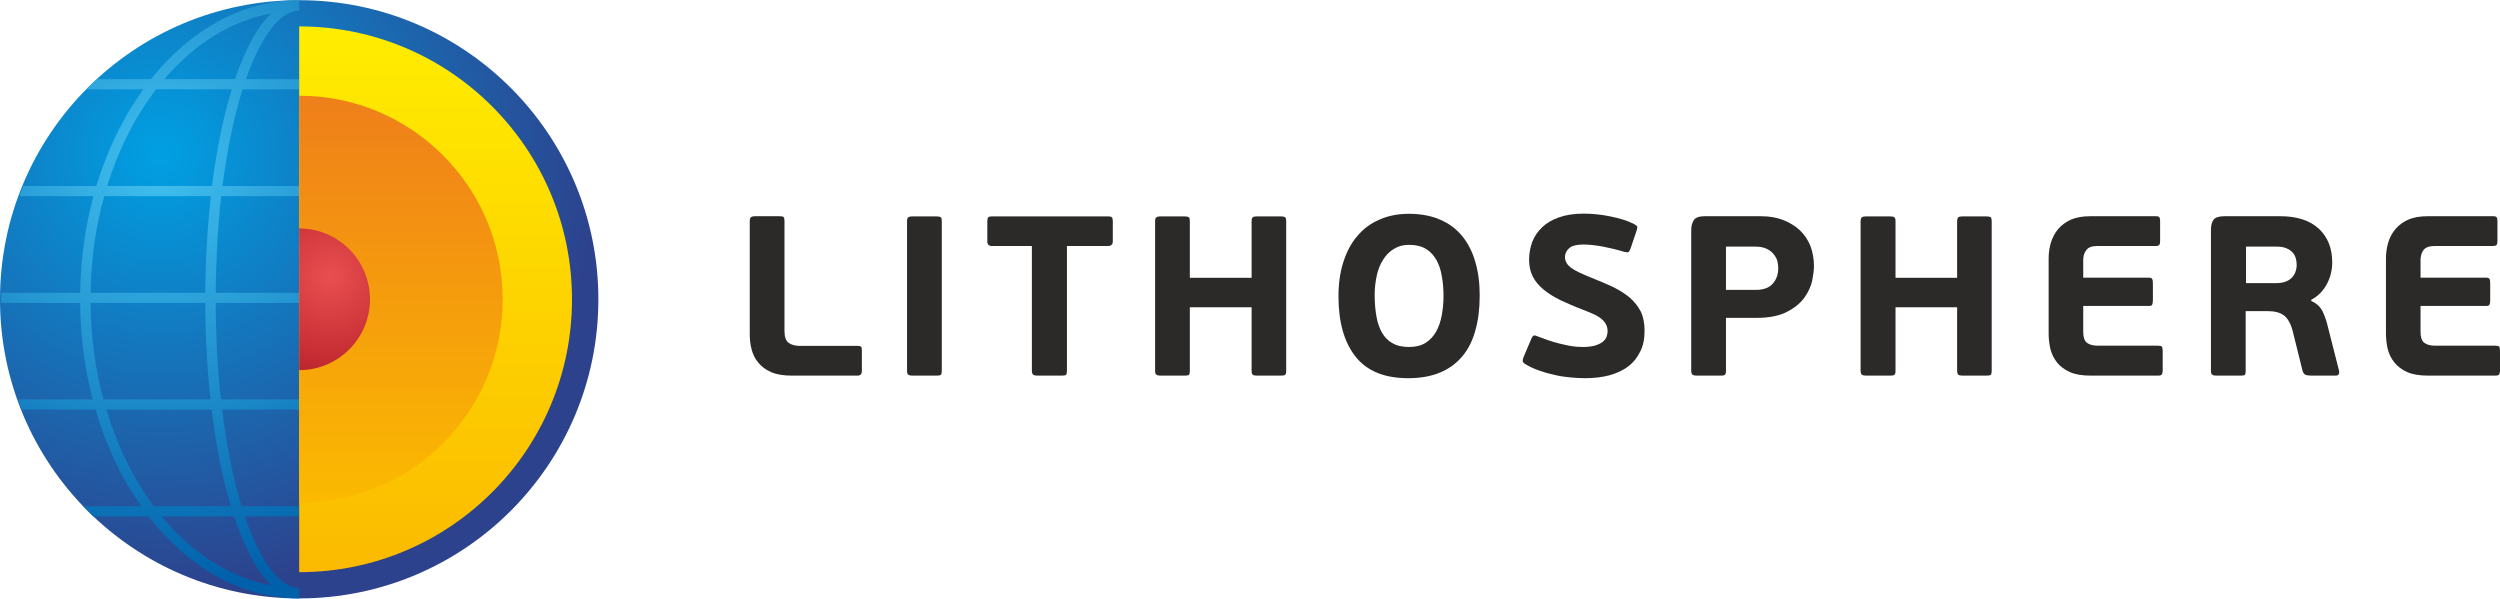 <?xml version="1.0" encoding="UTF-8"?> <!-- Creator: CorelDRAW 2019 (64-Bit) --> <svg xmlns="http://www.w3.org/2000/svg" xmlns:xlink="http://www.w3.org/1999/xlink" xmlns:xodm="http://www.corel.com/coreldraw/odm/2003" xml:space="preserve" width="710px" height="170px" style="shape-rendering:geometricPrecision; text-rendering:geometricPrecision; image-rendering:optimizeQuality; fill-rule:evenodd; clip-rule:evenodd" viewBox="0 0 155.42 37.19"> <defs> <style type="text/css"> <![CDATA[ .fil0 {fill:#2B2A29;fill-rule:nonzero} .fil3 {fill:url(#id0)} .fil4 {fill:url(#id1)} .fil5 {fill:url(#id2)} .fil1 {fill:url(#id3)} .fil2 {fill:url(#id4)} ]]> </style> <linearGradient id="id0" gradientUnits="userSpaceOnUse" x1="27.08" y1="35.56" x2="27.08" y2="1.63"> <stop offset="0" style="stop-opacity:1; stop-color:#FBBA00"></stop> <stop offset="1" style="stop-opacity:1; stop-color:#FFED00"></stop> </linearGradient> <linearGradient id="id1" gradientUnits="userSpaceOnUse" x1="24.92" y1="31.25" x2="24.92" y2="5.94"> <stop offset="0" style="stop-opacity:1; stop-color:#FBBA00"></stop> <stop offset="1" style="stop-opacity:1; stop-color:#EF7F1A"></stop> </linearGradient> <radialGradient id="id2" gradientUnits="userSpaceOnUse" gradientTransform="matrix(1.063 -0 -0 -1.063 -1 35)" cx="20.23" cy="16.75" r="5.59" fx="20.23" fy="16.75"> <stop offset="0" style="stop-opacity:1; stop-color:#E94F50"></stop> <stop offset="1" style="stop-opacity:1; stop-color:#BF272E"></stop> </radialGradient> <radialGradient id="id3" gradientUnits="userSpaceOnUse" gradientTransform="matrix(-1.442 -1.76655E-16 1.76654E-16 -1.442 25 23)" cx="10.41" cy="9.3" r="18.9" fx="10.41" fy="9.3"> <stop offset="0" style="stop-opacity:1; stop-color:#00A0E3"></stop> <stop offset="1" style="stop-opacity:1; stop-color:#2D428D"></stop> </radialGradient> <radialGradient id="id4" gradientUnits="userSpaceOnUse" gradientTransform="matrix(1.107 -0 -0 -1.107 -1 22)" cx="9.89" cy="10.42" r="23.62" fx="9.89" fy="10.42"> <stop offset="0" style="stop-opacity:1; stop-color:#40C0F0"></stop> <stop offset="1" style="stop-opacity:1; stop-color:#0060AA"></stop> </radialGradient> </defs> <g id="Слой_x0020_1">  <g id="_3073266070896"> <g> <path class="fil0" d="M47.93 23.12c-0.33,-0.15 -0.6,-0.35 -0.8,-0.6 -0.2,-0.24 -0.33,-0.52 -0.41,-0.83 -0.08,-0.31 -0.11,-0.63 -0.11,-0.95l0 -7.02c0,-0.11 0.03,-0.19 0.08,-0.23 0.05,-0.04 0.13,-0.06 0.24,-0.06l1.5 0c0.15,0 0.24,0.01 0.28,0.05 0.04,0.04 0.06,0.12 0.06,0.24l0 6.86c0,0.36 0.09,0.61 0.27,0.73 0.17,0.12 0.4,0.18 0.68,0.18l3.6 0c0.1,0 0.17,0.02 0.21,0.05 0.04,0.03 0.05,0.12 0.05,0.25l0 1.26c0,0.19 -0.09,0.29 -0.26,0.29l-4.09 0c-0.53,0 -0.96,-0.07 -1.3,-0.22z"></path> <path class="fil0" d="M58.49 23.29c-0.05,0.04 -0.14,0.05 -0.28,0.05l-1.5 0c-0.11,0 -0.19,-0.02 -0.25,-0.06 -0.05,-0.04 -0.07,-0.12 -0.07,-0.23l0 -9.31c0,-0.12 0.02,-0.2 0.07,-0.24 0.06,-0.04 0.14,-0.06 0.25,-0.06l1.5 0c0.14,0 0.23,0.02 0.28,0.06 0.04,0.03 0.06,0.11 0.06,0.24l0 9.31c0,0.12 -0.02,0.2 -0.06,0.24z"></path> <path class="fil0" d="M68.89 15.28l-2.56 0 0 7.77c0,0.12 -0.02,0.2 -0.06,0.24 -0.04,0.04 -0.14,0.05 -0.28,0.05l-1.51 0c-0.11,0 -0.2,-0.02 -0.25,-0.06 -0.05,-0.04 -0.08,-0.12 -0.08,-0.23l0 -7.77 -2.5 0c-0.18,0 -0.27,-0.1 -0.27,-0.28l0 -1.26c0,-0.13 0.02,-0.21 0.06,-0.24 0.03,-0.04 0.11,-0.06 0.21,-0.06l7.24 0c0.12,0 0.19,0.02 0.23,0.06 0.04,0.03 0.06,0.11 0.06,0.24l0 1.26c0,0.18 -0.1,0.28 -0.29,0.28z"></path> <path class="fil0" d="M79.89 23.29c-0.04,0.04 -0.13,0.05 -0.27,0.05l-1.49 0c-0.12,0 -0.21,-0.02 -0.25,-0.06 -0.05,-0.04 -0.07,-0.12 -0.07,-0.23l0 -3.96 -3.84 0 0 3.96c0,0.12 -0.02,0.2 -0.06,0.24 -0.04,0.04 -0.13,0.05 -0.28,0.05l-1.5 0c-0.11,0 -0.19,-0.02 -0.24,-0.06 -0.06,-0.04 -0.08,-0.12 -0.08,-0.23l0 -9.31c0,-0.12 0.02,-0.2 0.08,-0.24 0.05,-0.04 0.13,-0.06 0.24,-0.06l1.5 0c0.15,0 0.24,0.02 0.28,0.06 0.04,0.03 0.06,0.11 0.06,0.24l0 3.52 3.84 0 0 -3.52c0,-0.12 0.02,-0.2 0.07,-0.24 0.04,-0.04 0.13,-0.06 0.25,-0.06l1.49 0c0.14,0 0.23,0.02 0.27,0.06 0.05,0.03 0.07,0.11 0.07,0.24l0 9.31c0,0.12 -0.02,0.2 -0.07,0.24z"></path> <path class="fil0" d="M89.74 18.41c0,-0.43 -0.03,-0.83 -0.1,-1.22 -0.06,-0.39 -0.17,-0.73 -0.33,-1.02 -0.16,-0.29 -0.37,-0.53 -0.65,-0.7 -0.27,-0.17 -0.63,-0.26 -1.06,-0.26 -0.36,0 -0.67,0.08 -0.94,0.25 -0.27,0.16 -0.49,0.38 -0.67,0.67 -0.18,0.28 -0.32,0.61 -0.4,0.99 -0.08,0.38 -0.13,0.78 -0.13,1.2 0,0.5 0.04,0.95 0.11,1.34 0.07,0.4 0.19,0.74 0.35,1.02 0.17,0.29 0.39,0.51 0.66,0.65 0.27,0.16 0.62,0.23 1.03,0.23 0.41,0 0.75,-0.09 1.02,-0.26 0.28,-0.18 0.49,-0.41 0.65,-0.69 0.16,-0.29 0.28,-0.63 0.35,-1.01 0.07,-0.38 0.11,-0.78 0.11,-1.19zm2.25 -0.05c0,0.81 -0.09,1.54 -0.27,2.17 -0.17,0.63 -0.44,1.17 -0.81,1.61 -0.37,0.44 -0.83,0.78 -1.39,1.01 -0.55,0.23 -1.21,0.35 -1.98,0.35 -1.46,0 -2.55,-0.44 -3.26,-1.33 -0.71,-0.89 -1.07,-2.14 -1.07,-3.76 0,-0.8 0.1,-1.51 0.31,-2.15 0.2,-0.63 0.49,-1.17 0.87,-1.61 0.37,-0.44 0.83,-0.78 1.37,-1.01 0.54,-0.24 1.15,-0.36 1.83,-0.36 0.73,0 1.38,0.12 1.93,0.36 0.55,0.23 1,0.57 1.37,1.01 0.36,0.44 0.64,0.97 0.82,1.6 0.19,0.63 0.28,1.33 0.28,2.11z"></path> <path class="fil0" d="M95.06 16.14c0,-0.39 0.07,-0.77 0.2,-1.12 0.14,-0.35 0.34,-0.65 0.62,-0.91 0.27,-0.26 0.62,-0.46 1.04,-0.61 0.43,-0.15 0.93,-0.23 1.5,-0.23 0.27,0 0.54,0.01 0.83,0.04 0.29,0.03 0.57,0.07 0.85,0.13 0.28,0.06 0.55,0.12 0.8,0.2 0.26,0.08 0.49,0.18 0.69,0.28 0.12,0.06 0.18,0.11 0.19,0.16 0.02,0.06 0,0.15 -0.05,0.29l-0.36 1.06c-0.05,0.14 -0.1,0.21 -0.14,0.23 -0.05,0.02 -0.13,0.01 -0.24,-0.01 -0.45,-0.14 -0.89,-0.24 -1.33,-0.33 -0.44,-0.08 -0.85,-0.13 -1.24,-0.13 -0.41,0 -0.71,0.08 -0.87,0.23 -0.17,0.15 -0.26,0.34 -0.26,0.55 0,0.12 0.03,0.24 0.09,0.34 0.05,0.11 0.15,0.21 0.27,0.31 0.13,0.1 0.3,0.2 0.51,0.3 0.22,0.1 0.48,0.22 0.79,0.34 0.48,0.19 0.92,0.38 1.33,0.57 0.4,0.2 0.75,0.42 1.04,0.66 0.28,0.25 0.51,0.53 0.68,0.86 0.16,0.33 0.24,0.73 0.24,1.19 0,0.5 -0.08,0.94 -0.27,1.3 -0.18,0.37 -0.42,0.68 -0.74,0.92 -0.32,0.25 -0.72,0.43 -1.17,0.56 -0.46,0.12 -0.96,0.18 -1.51,0.18 -0.3,0 -0.62,-0.02 -0.95,-0.05 -0.33,-0.03 -0.66,-0.08 -0.98,-0.16 -0.33,-0.07 -0.64,-0.16 -0.95,-0.27 -0.32,-0.11 -0.6,-0.25 -0.87,-0.41 -0.07,-0.05 -0.12,-0.1 -0.13,-0.16 -0.02,-0.05 0,-0.14 0.05,-0.27l0.48 -1.13c0.04,-0.11 0.1,-0.18 0.15,-0.2 0.06,-0.02 0.14,0 0.24,0.05 0.19,0.07 0.4,0.15 0.63,0.23 0.22,0.08 0.46,0.15 0.7,0.21 0.24,0.06 0.48,0.11 0.73,0.16 0.25,0.04 0.5,0.06 0.75,0.06 0.29,0 0.53,-0.03 0.73,-0.08 0.2,-0.06 0.36,-0.13 0.48,-0.22 0.12,-0.09 0.21,-0.2 0.26,-0.31 0.04,-0.12 0.07,-0.25 0.07,-0.38 0,-0.14 -0.03,-0.27 -0.08,-0.38 -0.05,-0.11 -0.14,-0.23 -0.25,-0.33 -0.12,-0.11 -0.28,-0.22 -0.49,-0.32 -0.2,-0.09 -0.45,-0.2 -0.75,-0.31 -0.5,-0.19 -0.95,-0.39 -1.36,-0.58 -0.41,-0.2 -0.76,-0.42 -1.05,-0.66 -0.29,-0.24 -0.52,-0.51 -0.67,-0.81 -0.15,-0.3 -0.23,-0.64 -0.23,-1.04z"></path> <path class="fil0" d="M110.55 16.67c0,-0.14 -0.02,-0.28 -0.05,-0.44 -0.04,-0.15 -0.12,-0.3 -0.23,-0.43 -0.1,-0.14 -0.25,-0.25 -0.43,-0.34 -0.19,-0.09 -0.42,-0.14 -0.7,-0.14l-1.84 0 0 2.69 1.85 0c0.48,0 0.84,-0.13 1.06,-0.39 0.23,-0.26 0.34,-0.58 0.34,-0.95zm-3.25 6.38c0,0.13 -0.03,0.21 -0.07,0.24 -0.04,0.04 -0.13,0.05 -0.27,0.05l-1.49 0c-0.11,0 -0.2,-0.02 -0.25,-0.06 -0.05,-0.04 -0.08,-0.12 -0.08,-0.23l0 -8.76c0,-0.27 0.06,-0.47 0.17,-0.63 0.12,-0.16 0.34,-0.23 0.68,-0.23l3.47 0c0.51,0 0.97,0.07 1.38,0.23 0.41,0.16 0.76,0.37 1.05,0.64 0.29,0.28 0.51,0.6 0.66,0.98 0.14,0.38 0.22,0.79 0.22,1.24 0,0.25 -0.04,0.55 -0.11,0.92 -0.08,0.36 -0.24,0.71 -0.49,1.06 -0.25,0.34 -0.61,0.64 -1.09,0.88 -0.48,0.25 -1.11,0.37 -1.9,0.37l-1.88 0 0 3.3z"></path> <path class="fil0" d="M123.76 23.29c-0.04,0.04 -0.14,0.05 -0.28,0.05l-1.48 0c-0.13,0 -0.21,-0.02 -0.26,-0.06 -0.04,-0.04 -0.07,-0.12 -0.07,-0.23l0 -3.96 -3.83 0 0 3.96c0,0.12 -0.02,0.2 -0.07,0.24 -0.04,0.04 -0.13,0.05 -0.27,0.05l-1.5 0c-0.12,0 -0.2,-0.02 -0.25,-0.06 -0.05,-0.04 -0.08,-0.12 -0.08,-0.23l0 -9.31c0,-0.12 0.03,-0.2 0.08,-0.24 0.05,-0.04 0.13,-0.06 0.25,-0.06l1.5 0c0.14,0 0.23,0.02 0.27,0.06 0.05,0.03 0.07,0.11 0.07,0.24l0 3.52 3.83 0 0 -3.52c0,-0.12 0.03,-0.2 0.07,-0.24 0.05,-0.04 0.13,-0.06 0.26,-0.06l1.48 0c0.14,0 0.24,0.02 0.28,0.06 0.04,0.03 0.06,0.11 0.06,0.24l0 9.31c0,0.12 -0.02,0.2 -0.06,0.24z"></path> <path class="fil0" d="M134.39 23.27c-0.03,0.05 -0.11,0.07 -0.22,0.07l-4.19 0c-0.53,0 -0.96,-0.07 -1.3,-0.22 -0.33,-0.15 -0.6,-0.35 -0.8,-0.6 -0.19,-0.24 -0.33,-0.52 -0.41,-0.83 -0.07,-0.31 -0.11,-0.63 -0.11,-0.95l0 -4.7c0,-0.34 0.05,-0.66 0.14,-0.97 0.1,-0.31 0.24,-0.59 0.45,-0.84 0.2,-0.24 0.47,-0.44 0.8,-0.59 0.33,-0.14 0.73,-0.21 1.21,-0.21l4.07 0c0.11,0 0.18,0.02 0.21,0.07 0.04,0.04 0.05,0.13 0.05,0.26l0 1.21c0,0.12 -0.02,0.2 -0.05,0.24 -0.04,0.05 -0.11,0.07 -0.21,0.07l-3.6 0c-0.37,0 -0.61,0.08 -0.73,0.26 -0.13,0.16 -0.19,0.37 -0.19,0.62l0 1.09 4.06 0c0.12,0 0.19,0.02 0.22,0.07 0.03,0.04 0.05,0.13 0.05,0.27l0 1.1c0,0.11 -0.02,0.19 -0.05,0.25 -0.03,0.05 -0.1,0.07 -0.22,0.07l-4.06 0 0 1.62c0,0.33 0.08,0.55 0.23,0.67 0.16,0.12 0.39,0.18 0.69,0.18l3.74 0c0.12,0 0.2,0.02 0.23,0.06 0.03,0.04 0.05,0.13 0.05,0.28l0 1.2c0,0.11 -0.02,0.19 -0.06,0.25z"></path> <path class="fil0" d="M142.78 16.44c0,-0.12 -0.02,-0.25 -0.05,-0.38 -0.04,-0.13 -0.1,-0.26 -0.19,-0.36 -0.09,-0.11 -0.22,-0.2 -0.38,-0.27 -0.16,-0.07 -0.36,-0.11 -0.61,-0.11l-1.92 0 0 2.27 1.88 0c0.41,0 0.73,-0.11 0.95,-0.32 0.21,-0.21 0.32,-0.49 0.32,-0.83zm0.91 2.26c0.32,0.14 0.54,0.35 0.68,0.6 0.13,0.27 0.24,0.56 0.32,0.89l0.72 2.83c0.02,0.06 0.02,0.12 0,0.2 -0.03,0.08 -0.09,0.12 -0.21,0.12l-1.48 0c-0.11,0 -0.21,-0.01 -0.33,-0.03 -0.11,-0.02 -0.19,-0.11 -0.24,-0.25l-0.62 -2.5c-0.12,-0.46 -0.31,-0.79 -0.55,-0.97 -0.24,-0.17 -0.57,-0.26 -0.99,-0.26l-1.38 0 0 3.72c0,0.13 -0.02,0.21 -0.05,0.24 -0.04,0.04 -0.13,0.05 -0.27,0.05l-1.52 0c-0.11,0 -0.19,-0.02 -0.24,-0.06 -0.06,-0.04 -0.08,-0.12 -0.08,-0.23l0 -8.76c0,-0.28 0.05,-0.5 0.17,-0.65 0.11,-0.14 0.34,-0.21 0.68,-0.21l3.46 0c1.03,0 1.83,0.26 2.39,0.77 0.56,0.52 0.84,1.22 0.84,2.1 0,0.48 -0.11,0.93 -0.34,1.36 -0.23,0.42 -0.55,0.75 -0.97,0.97l0.01 0.07z"></path> <path class="fil0" d="M155.36 23.27c-0.04,0.05 -0.11,0.07 -0.22,0.07l-4.19 0c-0.53,0 -0.96,-0.07 -1.3,-0.22 -0.33,-0.15 -0.6,-0.35 -0.8,-0.6 -0.19,-0.24 -0.33,-0.52 -0.41,-0.83 -0.07,-0.31 -0.11,-0.63 -0.11,-0.95l0 -4.7c0,-0.34 0.05,-0.66 0.14,-0.97 0.09,-0.31 0.24,-0.59 0.45,-0.84 0.2,-0.24 0.47,-0.44 0.8,-0.59 0.33,-0.14 0.73,-0.21 1.21,-0.21l4.06 0c0.12,0 0.19,0.02 0.22,0.07 0.04,0.04 0.05,0.13 0.05,0.26l0 1.21c0,0.12 -0.02,0.2 -0.05,0.24 -0.04,0.05 -0.11,0.07 -0.22,0.07l-3.59 0c-0.37,0 -0.61,0.08 -0.74,0.26 -0.12,0.16 -0.18,0.37 -0.18,0.62l0 1.09 4.06 0c0.11,0 0.19,0.02 0.22,0.07 0.03,0.04 0.05,0.13 0.05,0.27l0 1.1c0,0.11 -0.02,0.19 -0.05,0.25 -0.03,0.05 -0.11,0.07 -0.22,0.07l-4.06 0 0 1.62c0,0.33 0.08,0.55 0.23,0.67 0.16,0.12 0.39,0.18 0.69,0.18l3.74 0c0.12,0 0.2,0.02 0.23,0.06 0.03,0.04 0.05,0.13 0.05,0.28l0 1.2c0,0.11 -0.02,0.19 -0.06,0.25z"></path> </g> <g> <path class="fil1" d="M18.6 37.19c-10.27,0 -18.6,-8.32 -18.6,-18.59 0,-10.27 8.33,-18.6 18.6,-18.6 10.27,0 18.6,8.33 18.6,18.6 0,10.27 -8.33,18.59 -18.6,18.59z"></path> <path class="fil2" d="M10.05 32.09l4.5 0c0.64,1.95 1.43,3.44 2.31,4.29 -2.59,-0.49 -4.93,-2.02 -6.81,-4.29zm-3.44 -6.64l6.55 0c0.27,2.26 0.68,4.29 1.19,6.01l-4.79 0c-1.26,-1.69 -2.27,-3.73 -2.95,-6.01zm-0.98 -6.63l7.13 0c0.01,2.11 0.12,4.13 0.33,6l-6.66 0c-0.5,-1.87 -0.79,-3.89 -0.8,-6zm0.85 -6.64l6.63 0c-0.21,1.87 -0.33,3.89 -0.35,6.01l-7.13 0c0.03,-2.12 0.33,-4.14 0.85,-6.01zm3.23 -6.64l4.7 0c-0.53,1.71 -0.94,3.74 -1.23,6.01l-6.52 0c0.71,-2.29 1.75,-4.32 3.05,-6.01zm7.15 -4.72c-0.86,0.82 -1.62,2.23 -2.25,4.09l-4.4 0c1.85,-2.16 4.13,-3.62 6.65,-4.09zm-1.64 31.27l3.38 0 0 -0.63 -3.58 0c-0.51,-1.66 -0.93,-3.69 -1.21,-6.01l4.79 0 0 -0.63 -4.87 0c-0.2,-1.84 -0.31,-3.85 -0.32,-6l5.19 0 0 -0.63 -5.19 0c0.02,-2.16 0.14,-4.18 0.34,-6.01l4.85 0 0 -0.63 -4.77 0c0.3,-2.33 0.73,-4.36 1.25,-6.01l3.52 0 0 -0.63 -3.31 0c0.95,-2.71 2.15,-4.26 3.31,-4.26l0 -0.65c0,0 0,0 0,0 -3.55,0 -6.79,1.87 -9.22,4.91l-3.37 0c-0.22,0.21 -0.43,0.42 -0.64,0.63l3.54 0c-1.24,1.72 -2.24,3.75 -2.92,6.01l-4.54 0c-0.09,0.21 -0.17,0.42 -0.25,0.63l4.61 0c-0.51,1.88 -0.79,3.9 -0.83,6.01l-4.89 0c-0.01,0.14 -0.02,0.28 -0.02,0.42 0,0.07 0.01,0.14 0.01,0.21l4.9 0c0.02,2.1 0.29,4.12 0.78,6l-4.63 0c0.07,0.21 0.15,0.42 0.23,0.63l4.58 0c0.65,2.25 1.62,4.29 2.84,6.01l-3.61 0c0.2,0.21 0.41,0.42 0.62,0.63l3.45 0c2.44,3.16 5.74,5.1 9.36,5.1 0,0 0,0 0,0l0 -0.65c-1.19,0 -2.41,-1.61 -3.38,-4.45z"></path> <path class="fil3" d="M18.6 1.63l0 0 0 33.93 0 0c9.37,0 16.96,-7.59 16.96,-16.96 0,-9.37 -7.59,-16.97 -16.96,-16.97z"></path> <path class="fil4" d="M18.6 5.94l0 0 0 25.31 0 0c6.99,0 12.65,-5.67 12.65,-12.65 0,-6.99 -5.66,-12.66 -12.65,-12.66z"></path> <path class="fil5" d="M18.6 14.19l0 0 0 8.81 0 0c2.43,0 4.4,-1.97 4.4,-4.4 0,-2.44 -1.97,-4.41 -4.4,-4.41z"></path> </g> </g> </g> </svg> 
